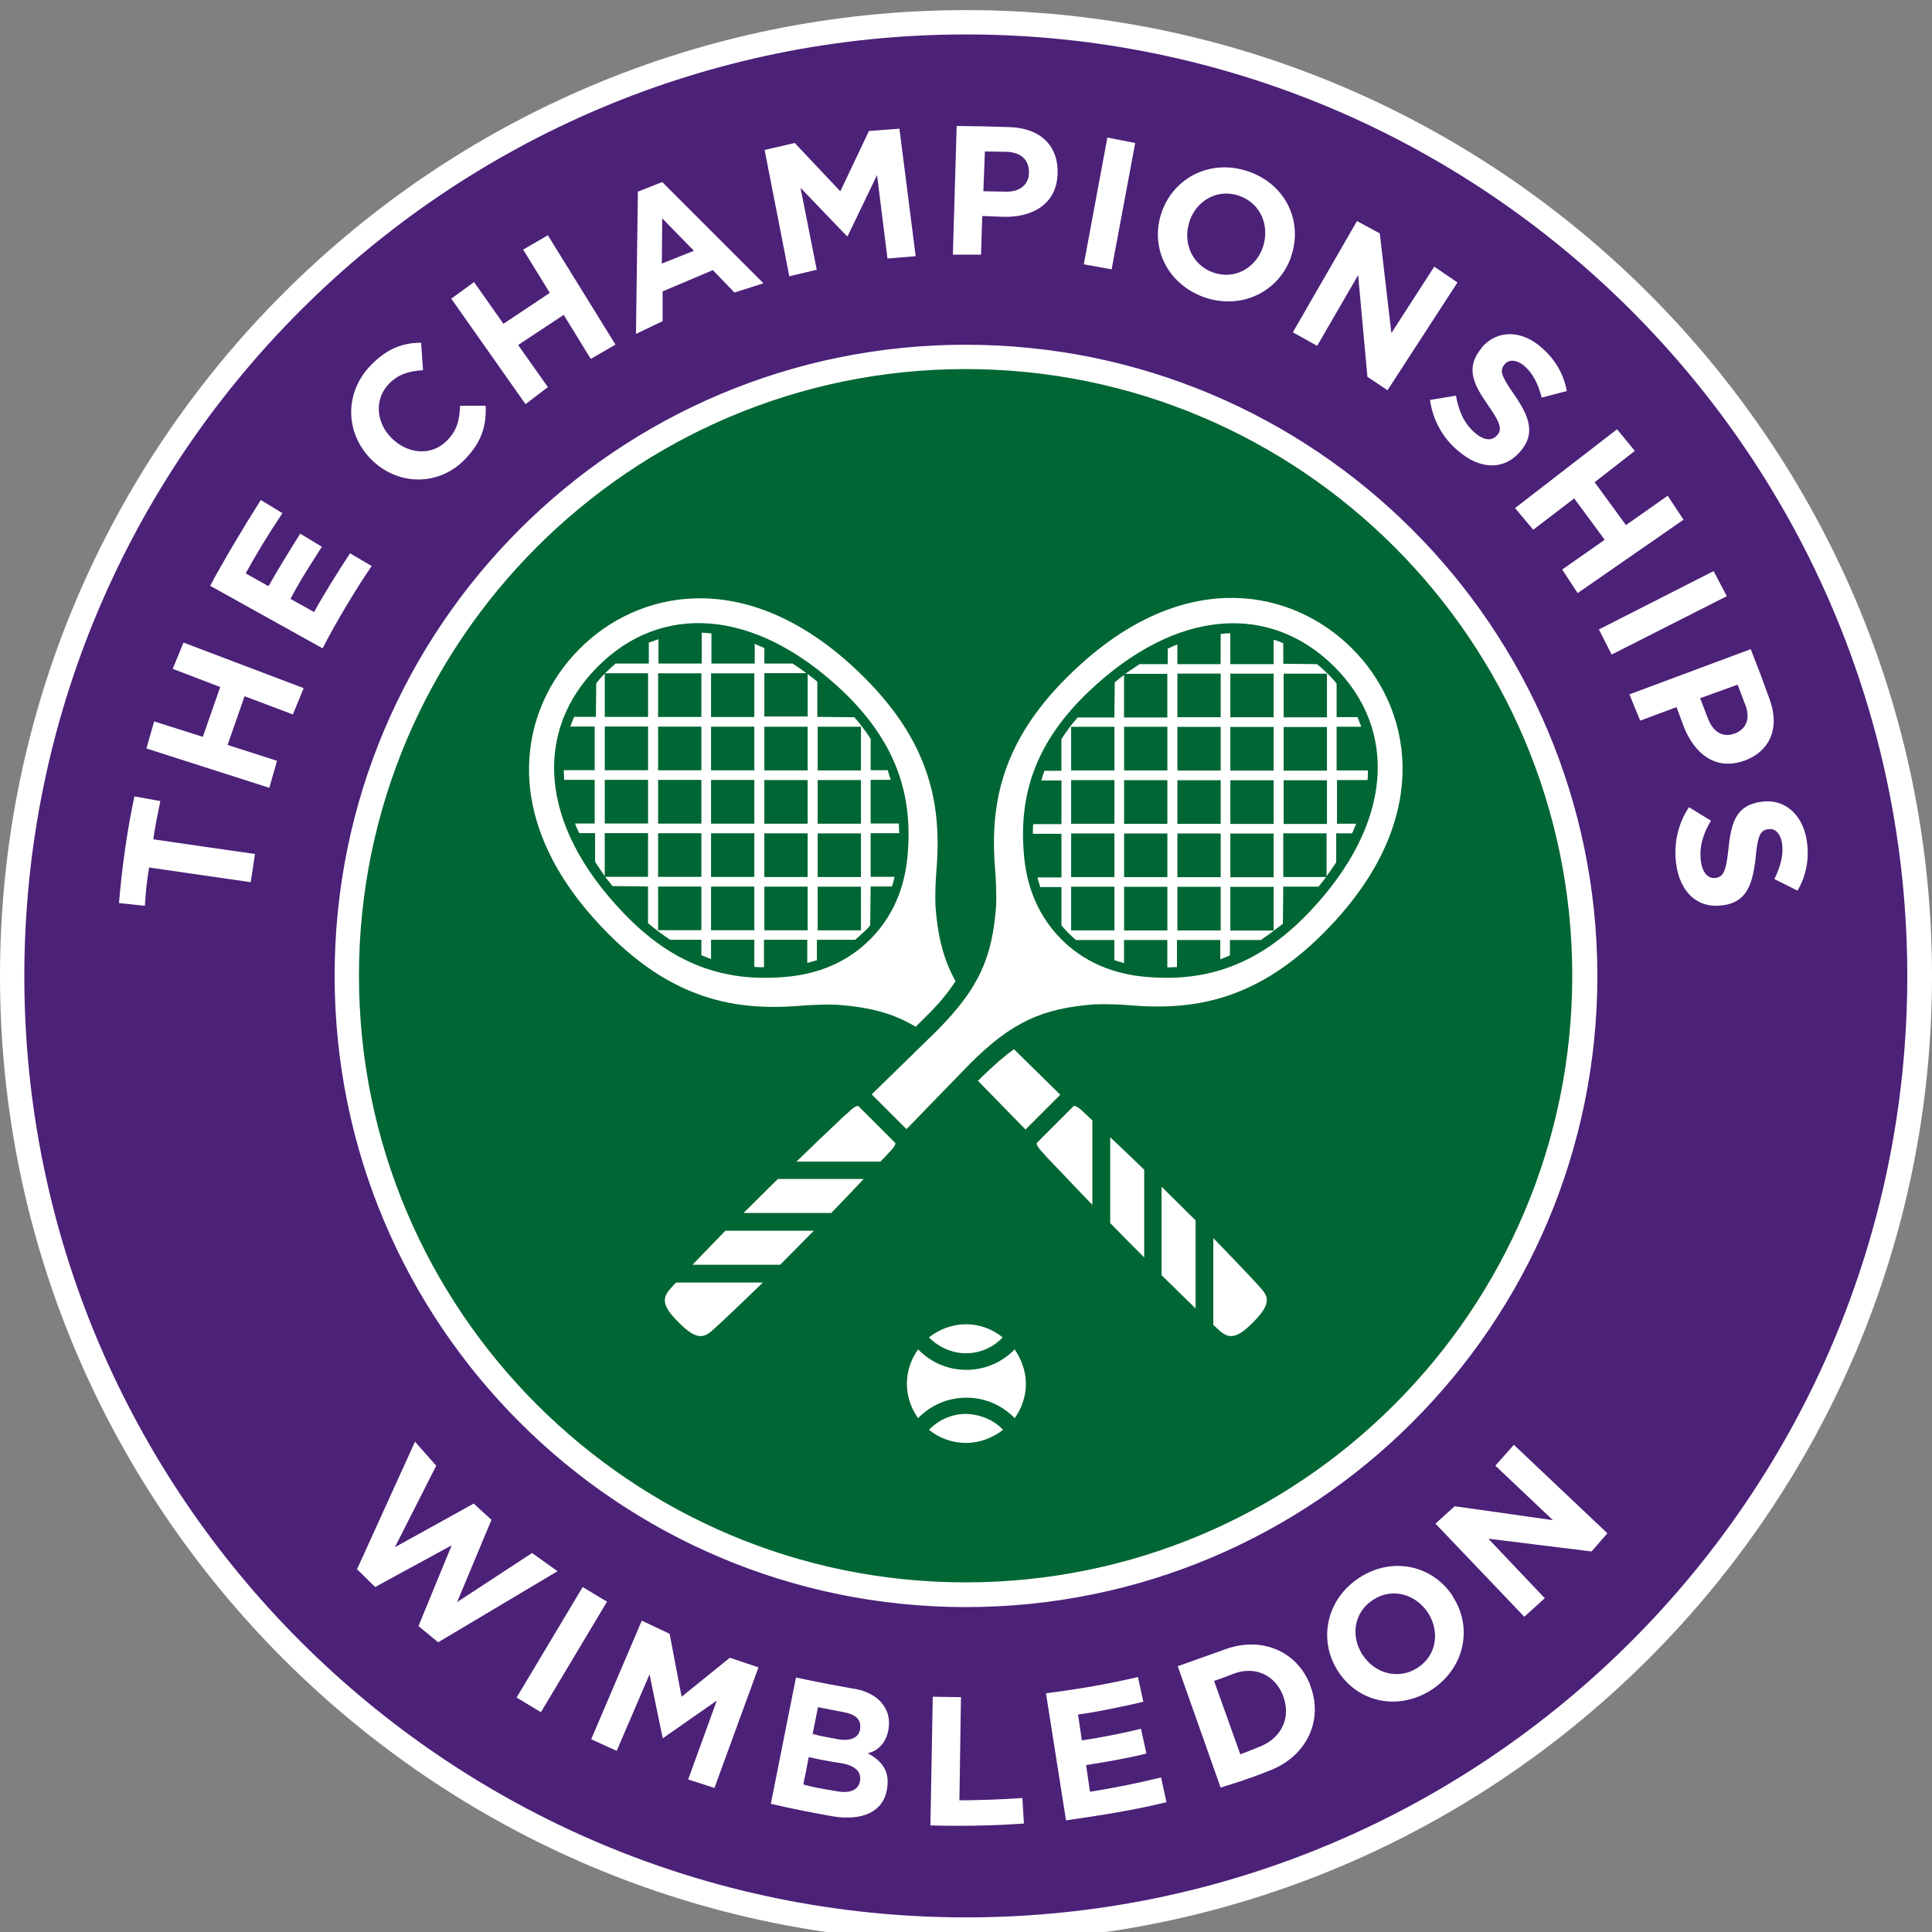 <svg fill="none" height="64" viewBox="0 0 64 64" width="64" xmlns="http://www.w3.org/2000/svg" xmlns:xlink="http://www.w3.org/1999/xlink"><rect x="0" y="0" width="64" height="64" fill="#808080" stroke="none"/><clipPath id="a"><path d="m0 .335h64v64h-64z"/></clipPath><path d="m0 0h64v64h-64z"/><g clip-path="url(#a)"><path d="m0 .335h64v64h-64z"/><path d="m32 63.925c-17.459 0-31.603-14.144-31.603-31.59 0-17.459 14.144-31.603 31.603-31.603 17.446 0 31.59 14.144 31.59 31.59 0 17.459-14.144 31.603-31.59 31.603" fill="#4c2178"/><path d="m32 64.335c-17.638 0-32-14.349-32-32s14.362-32 32-32 32 14.362 32 32-14.362 32-32 32m0-63.194c-17.203 0-31.194 13.99-31.194 31.194 0 17.19 13.99 31.181 31.194 31.181 17.19 0 31.181-13.99 31.181-31.181 0-17.203-13.99-31.194-31.181-31.194" fill="#fff"/><path d="m31.987 52.828c-11.302 0-20.506-9.203-20.506-20.506s9.19-20.506 20.506-20.506c11.302 0 20.506 9.203 20.506 20.506 0 11.315-9.19 20.506-20.506 20.506z" fill="#063"/><g fill="#fff"><path d="m31.987 12.226c11.085 0 20.096 9.011 20.096 20.096s-9.011 20.096-20.096 20.096-20.096-9.011-20.096-20.096 9.024-20.096 20.096-20.096m0-.806c-11.546 0-20.902 9.357-20.902 20.902s9.357 20.915 20.915 20.915c11.546 0 20.915-9.357 20.915-20.915-.013-11.546-9.37-20.902-20.928-20.902zm-18.24 36.339.704.794-1.37 2.701 2.611-1.446.589.538-1.139 2.726 2.483-1.626.845.602-3.955 2.355-.653-.538 1.101-2.675-2.534 1.382-.602-.589zm5.555 4.813.806.486-2.189 3.661-.806-.486zm1.958 1.114.922.435.397 2.086 1.6-1.293.947.32-1.459 3.994-.87-.282.947-2.611-1.779 1.242h-.013l-.435-2.112-1.088 2.534-.845-.384zm5.107 1.882c.755.166 1.408.282 1.83.358.486.064.845.256 1.05.538.166.218.23.474.192.768v.013c-.064.474-.346.755-.691.832.461.256.73.589.64 1.152v.013c-.115.768-.794 1.075-1.754.934-.678-.115-1.37-.256-2.099-.422zm1.395 3.776c.41.064.678-.051.73-.358v-.013c.038-.282-.166-.486-.614-.563-.346-.051-.768-.128-1.088-.205-.026.141-.154.806-.179.909.256.077.614.141 1.152.23m0-1.728c.397.064.691-.038.73-.346v-.013c.038-.282-.128-.461-.538-.538s-.73-.141-.858-.166c-.026.115-.154.794-.179.883.256.077.448.102.845.179m3.136-1.408.934.013s-.051 3.277-.051 3.418c.512 0 1.408-.026 2.086-.077.013.269.051.845.051.845-1.011.077-2.189.09-3.098.064zm3.75-.115c1.011-.128 1.946-.282 3.046-.538 0 0 .154.691.179.819-.474.115-1.549.346-2.163.422l.128.858c.602-.09 1.267-.218 1.958-.384l.179.819c-.538.141-1.357.282-1.997.384l.128.883c.794-.128 1.51-.269 2.355-.474l.179.819c-1.101.269-2.176.435-3.328.602zm4.365-.896 1.51-.538c1.254-.486 2.445.038 2.88 1.165v.013c.435 1.126-.09 2.33-1.344 2.816-.704.282-1.165.422-1.626.563zm2.752 2.65c.678-.282 1.011-.947.742-1.651v-.013c-.269-.704-.947-1.011-1.664-.73 0 0-.422.166-.627.23.051.141.87 2.432.87 2.432s.346-.128.678-.269m2.56-2.483c-.666-1.024-.397-2.381.704-3.098s2.432-.41 3.098.614v.013c.666 1.011.397 2.368-.704 3.085-1.114.717-2.445.41-3.098-.614zm2.982-1.933c-.41-.627-1.19-.845-1.818-.435-.64.41-.755 1.19-.358 1.818l.013.013c.397.614 1.178.832 1.818.422.627-.41.742-1.19.346-1.818m.243-2.957.64-.576 3.251.461-1.907-1.805.614-.691 3.098 2.931-.525.602-3.418-.422 1.869 1.971-.678.614zm-42.611-21.734c-.064.358-.115.806-.141 1.267l-.858-.09c.102-1.19.269-2.406.512-3.533l.858.154c-.077.397-.205.986-.23 1.267.154.026 3.366.486 3.366.486l-.141.934s-3.085-.448-3.366-.486m2.022-9.331c.384-.73 1.114-1.958 1.677-2.842l.717.435c-.448.666-.909 1.421-1.216 1.997l.755.422c.282-.499.64-1.088 1.05-1.741l.717.435c-.358.563-.768 1.19-1.037 1.728l.781.435c.23-.435.806-1.37 1.19-1.946l.717.422c-.499.717-1.216 1.92-1.626 2.726zm5.35-4.173c-.87-.858-.934-2.214-.013-3.149.563-.576 1.101-.73 1.651-.73l.064.909c-.448.026-.806.128-1.114.435-.512.512-.448 1.306.077 1.818l.013.013c.525.512 1.306.589 1.818.064.346-.346.41-.691.435-1.152h.845c.026.64-.115 1.19-.691 1.779-.87.896-2.214.87-3.085.013zm8.819-8.883.806-.32 3.354 3.354-.96.307-.717-.742-1.664.704v.986l-.883.422zm1.856 1.958-1.05-1.075-.013 1.498zm2.342-3.341.998-.23 1.51 1.6.947-1.997 1.011-.077.538 4.224-.934.077-.346-2.765-.973 2.022h-.026l-1.536-1.6.538 2.714-.909.218zm6.362-.794.922.013.858.026c1.101.051 1.6.717 1.562 1.549v.013c-.038.986-.832 1.434-1.792 1.408l-.704-.026-.038 1.28h-.934zm1.626 2.176c.474.013.755-.243.768-.602v-.013c.013-.422-.243-.678-.717-.704l-.742-.013-.051 1.318zm24.678 15.155.333.858.294.806c.371 1.037-.064 1.754-.845 2.035h-.013c-.934.333-1.638-.243-1.984-1.126l-.243-.653-1.203.448-.358-.87zm-1.408 2.317c.166.435.499.614.845.486h.013c.397-.141.538-.486.384-.922l-.269-.704-1.242.448zm-19.904-19.264.922.179-.781 4.186-.922-.166zm1.805 2.458c.41-1.152 1.638-1.766 2.88-1.331s1.805 1.677 1.395 2.829v.013c-.41 1.139-1.638 1.754-2.88 1.318-1.242-.448-1.805-1.69-1.395-2.829m3.341 1.19c.243-.704-.051-1.459-.768-1.715s-1.408.141-1.651.819v.013c-.243.691.064 1.446.768 1.702.717.256 1.408-.141 1.651-.819zm3.123-.883.755.41.384 3.302 1.421-2.202.768.525-2.317 3.571-.666-.448-.307-3.366-1.357 2.342-.806-.448zm2.419 5.926.858-.141c.09.486.256.909.627 1.229.294.256.563.282.73.09l.013-.013c.154-.179.128-.371-.294-.973-.512-.73-.768-1.267-.218-1.92v-.013c.512-.589 1.318-.576 1.971 0 .474.41.742.896.845 1.446l-.832.218c-.115-.448-.294-.806-.563-1.037s-.525-.23-.653-.077l-.013.013c-.179.218-.102.397.333 1.024.512.742.678 1.293.192 1.856l-.013.013c-.55.64-1.357.576-2.048-.026-.499-.41-.845-1.011-.934-1.69m6.195.973.589.717-1.331 1.037 1.037 1.421 1.382-.973.525.794-3.507 2.432-.512-.781 1.408-.986-1.011-1.37-1.357 1.037-.602-.717zm-38.618-4.326.755-.55.973 1.382 1.536-1.024-.883-1.434.819-.474 2.24 3.622-.819.474-.896-1.459-1.51.998.986 1.395-.742.563zm-10.099 14.899.256-.896 1.613.512.576-1.651-1.574-.602.358-.87 3.981 1.51-.358.87-1.6-.602-.563 1.613 1.638.525-.256.896zm51.917-5.875.435.832-3.814 1.933-.422-.832zm-.819 7.821.73.448c-.256.422-.397.858-.333 1.344.051.384.243.589.486.55h.013c.23-.038.333-.192.41-.934.09-.883.243-1.472 1.088-1.587h.013c.768-.115 1.37.435 1.498 1.293.09.614-.026 1.165-.307 1.651l-.768-.384c.205-.41.307-.806.256-1.165s-.243-.525-.448-.486h-.013c-.282.038-.346.23-.422.998-.102.896-.333 1.421-1.075 1.523h-.013c-.845.115-1.408-.448-1.536-1.357-.09-.64.038-1.318.422-1.894z"/><path d="m33.613 44.7c-.41.422-.973.678-1.6.678s-1.19-.256-1.6-.678c-.23.32-.371.717-.371 1.139 0 .422.141.819.371 1.139.41-.422.973-.678 1.6-.678s1.19.256 1.6.678c.23-.32.371-.717.371-1.139 0-.422-.154-.819-.371-1.139z"/><path d="m32 44.828c.486 0 .909-.205 1.216-.525-.333-.269-.755-.435-1.216-.435s-.883.166-1.229.435c.32.32.755.525 1.229.525zm0 2.01c-.486 0-.909.205-1.229.525.333.269.755.435 1.229.435.461 0 .883-.166 1.229-.435-.307-.32-.742-.512-1.229-.525zm-9.062-4.941h2.906c.371-.371.742-.755 1.114-1.126h-2.931c-.371.384-.73.755-1.088 1.126m1.69-1.715h2.906c.371-.384.742-.768 1.075-1.126h-2.842c-.384.371-.755.755-1.139 1.126zm-2.342 2.419c-.294.32-.474.55.192 1.203.653.666.883.486 1.203.192.115-.102.23-.218.346-.32.397-.371.819-.781 1.242-1.19h-2.867c-.051.038-.09.077-.115.115m6.95-4.198.051-.051c.102-.102.102-.115.205-.218.102-.115.166-.179.166-.269l-1.229-1.229c-.077 0-.154.051-.269.154-.102.102-.128.115-.243.218l-.051.051c-.448.422-.96.909-1.485 1.421h2.79c.013-.026.038-.051.064-.077m10.368 4.941v-2.918c-.371-.371-.755-.742-1.126-1.114v2.931c.384.371.755.742 1.126 1.101zm-1.702-1.69v-2.906c-.384-.371-.768-.742-1.126-1.075v2.842c.358.371.742.755 1.126 1.139zm-9.075-11.008.013-1.28h.704c.038-.102.064-.218.09-.32h-.794v-1.446h.947c0-.115-.013-.218-.013-.32h-.934v-1.446h.666c-.038-.102-.064-.218-.102-.32h-.563v-1.037c-.154-.243-.333-.474-.538-.717l-1.229-.013v-1.165c-.102-.09-.218-.166-.32-.256v1.408h-1.434v-1.434h1.395c-.154-.115-.307-.218-.461-.32h-.934v-.512c-.102-.051-.218-.09-.32-.141v.653h-1.434v-.998c-.102-.013-.218-.013-.32-.026v1.024h-1.434v-.806c-.102.038-.218.077-.32.115v.691h-1.101c-.115.102-.23.205-.346.32-.102.102-.205.218-.294.333l-.013 1.114h-.717c-.051.102-.09.218-.128.32h.806v1.446h-1.024c0 .102.013.218.013.32h1.011v1.446h-.653c.038.102.09.218.141.32h.525v.947c.102.154.205.32.32.474v-1.421h1.434v1.446h-1.421c.077.102.166.205.243.307l1.178.013v1.216c.243.205.486.384.73.55h1.037v.512c.102.038.218.09.32.128v-.64h1.434v.896c.102.013.218.013.32.013v-.909h1.434v.768c.115-.026.218-.064.32-.09v-.678h1.267c.09-.077.179-.154.269-.243.09-.077.166-.154.23-.243zm-7.36-3.366h-1.434v-1.446h1.434zm0-1.766h-1.434v-1.446h1.434zm0-1.766h-1.434v-1.446h1.434zm1.766 7.066h-1.434v-1.446h1.434zm0-1.766h-1.434v-1.446h1.434zm0-1.766h-1.434v-1.446h1.434zm0-1.766h-1.434v-1.446h1.434zm0-1.766h-1.434v-1.446h1.434zm1.754 7.066h-1.434v-1.446h1.434zm-1.434-1.766v-1.446h1.434v1.446zm0-1.766v-1.446h1.434v1.446zm0-1.766v-1.446h1.434v1.446zm0-1.766v-1.446h1.434v1.446zm3.2 7.066h-1.434v-1.446h1.434zm0-1.766h-1.434v-1.446h1.434zm0-1.766h-1.434v-1.446h1.434zm0-1.766h-1.434v-1.446h1.434zm1.766 5.299h-1.434v-1.446h1.434zm0-1.766h-1.434v-1.446h1.434zm0-1.766h-1.434v-1.446h1.434zm0-1.766h-1.434v-1.446h1.434zm15.77 1.766v-1.446h1.011c.013-.102.013-.218.013-.32h-1.037v-1.446h.819c-.038-.102-.09-.218-.128-.32h-.691v-1.114c-.102-.115-.192-.23-.307-.333-.115-.115-.23-.218-.346-.307l-1.114-.013v-.678c-.102-.051-.218-.09-.32-.115v.806h-1.434v-1.024c-.102 0-.218.013-.32.026v.998h-1.434v-.653c-.102.038-.218.09-.32.141v.512h-.934c-.154.102-.307.205-.474.32h1.395v1.446h-1.434v-1.408c-.102.077-.205.154-.307.243l-.013 1.165h-1.216c-.205.23-.384.474-.538.717v1.05h-.563c-.038.102-.077.218-.102.32h.666v1.446h-.934c-.013.102-.013.218-.013.32h.947v1.446h-.794c.026.115.064.218.09.32h.704v1.267c.077.09.154.179.23.256.09.077.166.166.256.23h1.267v.666c.102.038.218.064.32.102v-.768h1.434v.909c.115 0 .218-.013.32-.013v-.896h1.434v.64c.102-.038.218-.09.32-.128v-.512h1.024c.243-.166.486-.346.73-.538l.013-1.229h1.165c.09-.102.179-.218.256-.32h-1.421v-1.446h1.434v1.421c.115-.154.218-.307.32-.461v-.96h.525c.051-.102.09-.218.141-.32zm-7.373 3.533h-1.434v-1.446h1.434zm0-1.766h-1.434v-1.446h1.434zm0-1.766h-1.434v-1.446h1.434zm0-1.766h-1.434v-1.446h1.434zm.32-1.446h1.434v1.446h-1.434zm1.434 6.746h-1.434v-1.446h1.434zm0-1.766h-1.434v-1.446h1.434zm0-1.766h-1.434v-1.446h1.434zm1.766 3.533h-1.434v-1.446h1.434zm0-1.766h-1.434v-1.446h1.434zm0-1.766h-1.434v-1.446h1.434zm0-1.766h-1.434v-1.446h1.434zm0-1.766h-1.434v-1.446h1.434zm1.754 7.066h-1.434v-1.446h1.434zm0-1.766h-1.434v-1.446h1.434zm0-1.766h-1.434v-1.446h1.434zm0-1.766h-1.434v-1.446h1.434zm0-1.766h-1.434v-1.446h1.434zm1.766 3.533h-1.434v-1.446h1.434zm0-1.766h-1.434v-1.446h1.434zm0-1.766h-1.434v-1.446h1.434z"/><path d="m31.654 32.502c-.41-.73-.589-1.498-.666-2.483-.013-.384 0-.806.038-1.267.179-2.266-.294-4.429-2.854-6.746-3.546-3.2-7.04-2.458-8.973-.512-1.946 1.946-2.688 5.427.512 8.973 2.304 2.56 4.467 3.034 6.746 2.854.474-.038.883-.051 1.267-.038 1.05.077 1.843.269 2.611.73l.282-.282c.448-.435.781-.832 1.037-1.229zm-1.587-4.186c-.064.755-.307 1.869-1.242 2.803s-2.048 1.178-2.803 1.242c-2.01.179-3.725-.397-5.363-2.112-2.854-2.97-2.957-6.067-.858-8.166 2.086-2.099 5.197-1.984 8.166.858 1.702 1.651 2.278 3.366 2.099 5.376zm2.33 7.488 1.574 1.613 1.152-1.152-1.536-1.51c-.333.243-.666.538-1.037.896zm7.91 8.192c.32.294.55.474 1.203-.192.666-.666.486-.883.192-1.203-.102-.115-.218-.23-.32-.346-.371-.397-.781-.819-1.19-1.242v2.88c.038.026.077.064.115.102m-4.198-6.95-.051-.051c-.102-.102-.115-.102-.218-.205-.115-.102-.192-.154-.269-.154l-1.229 1.229c0 .077.051.154.154.269.102.102.115.128.218.243l.051.051c.435.448.909.96 1.421 1.485v-2.79c-.026-.038-.051-.051-.077-.077z"/><path d="m32.128 35.241c1.395-1.395 2.419-1.843 4.134-1.971.384-.013.806 0 1.267.038 2.278.179 4.429-.294 6.746-2.854 3.2-3.546 2.458-7.04.512-8.973-1.946-1.946-5.427-2.688-8.973.512-2.56 2.304-3.034 4.467-2.854 6.746.038.474.051.883.038 1.267-.128 1.715-.563 2.726-1.958 4.134l-2.163 2.112 1.152 1.152zm1.792-6.925c-.179-2.01.397-3.725 2.112-5.376 2.97-2.842 6.067-2.944 8.166-.858s1.984 5.197-.858 8.166c-1.651 1.715-3.366 2.291-5.376 2.112-.755-.064-1.869-.307-2.803-1.242s-1.178-2.048-1.242-2.803"/></g></g></svg>